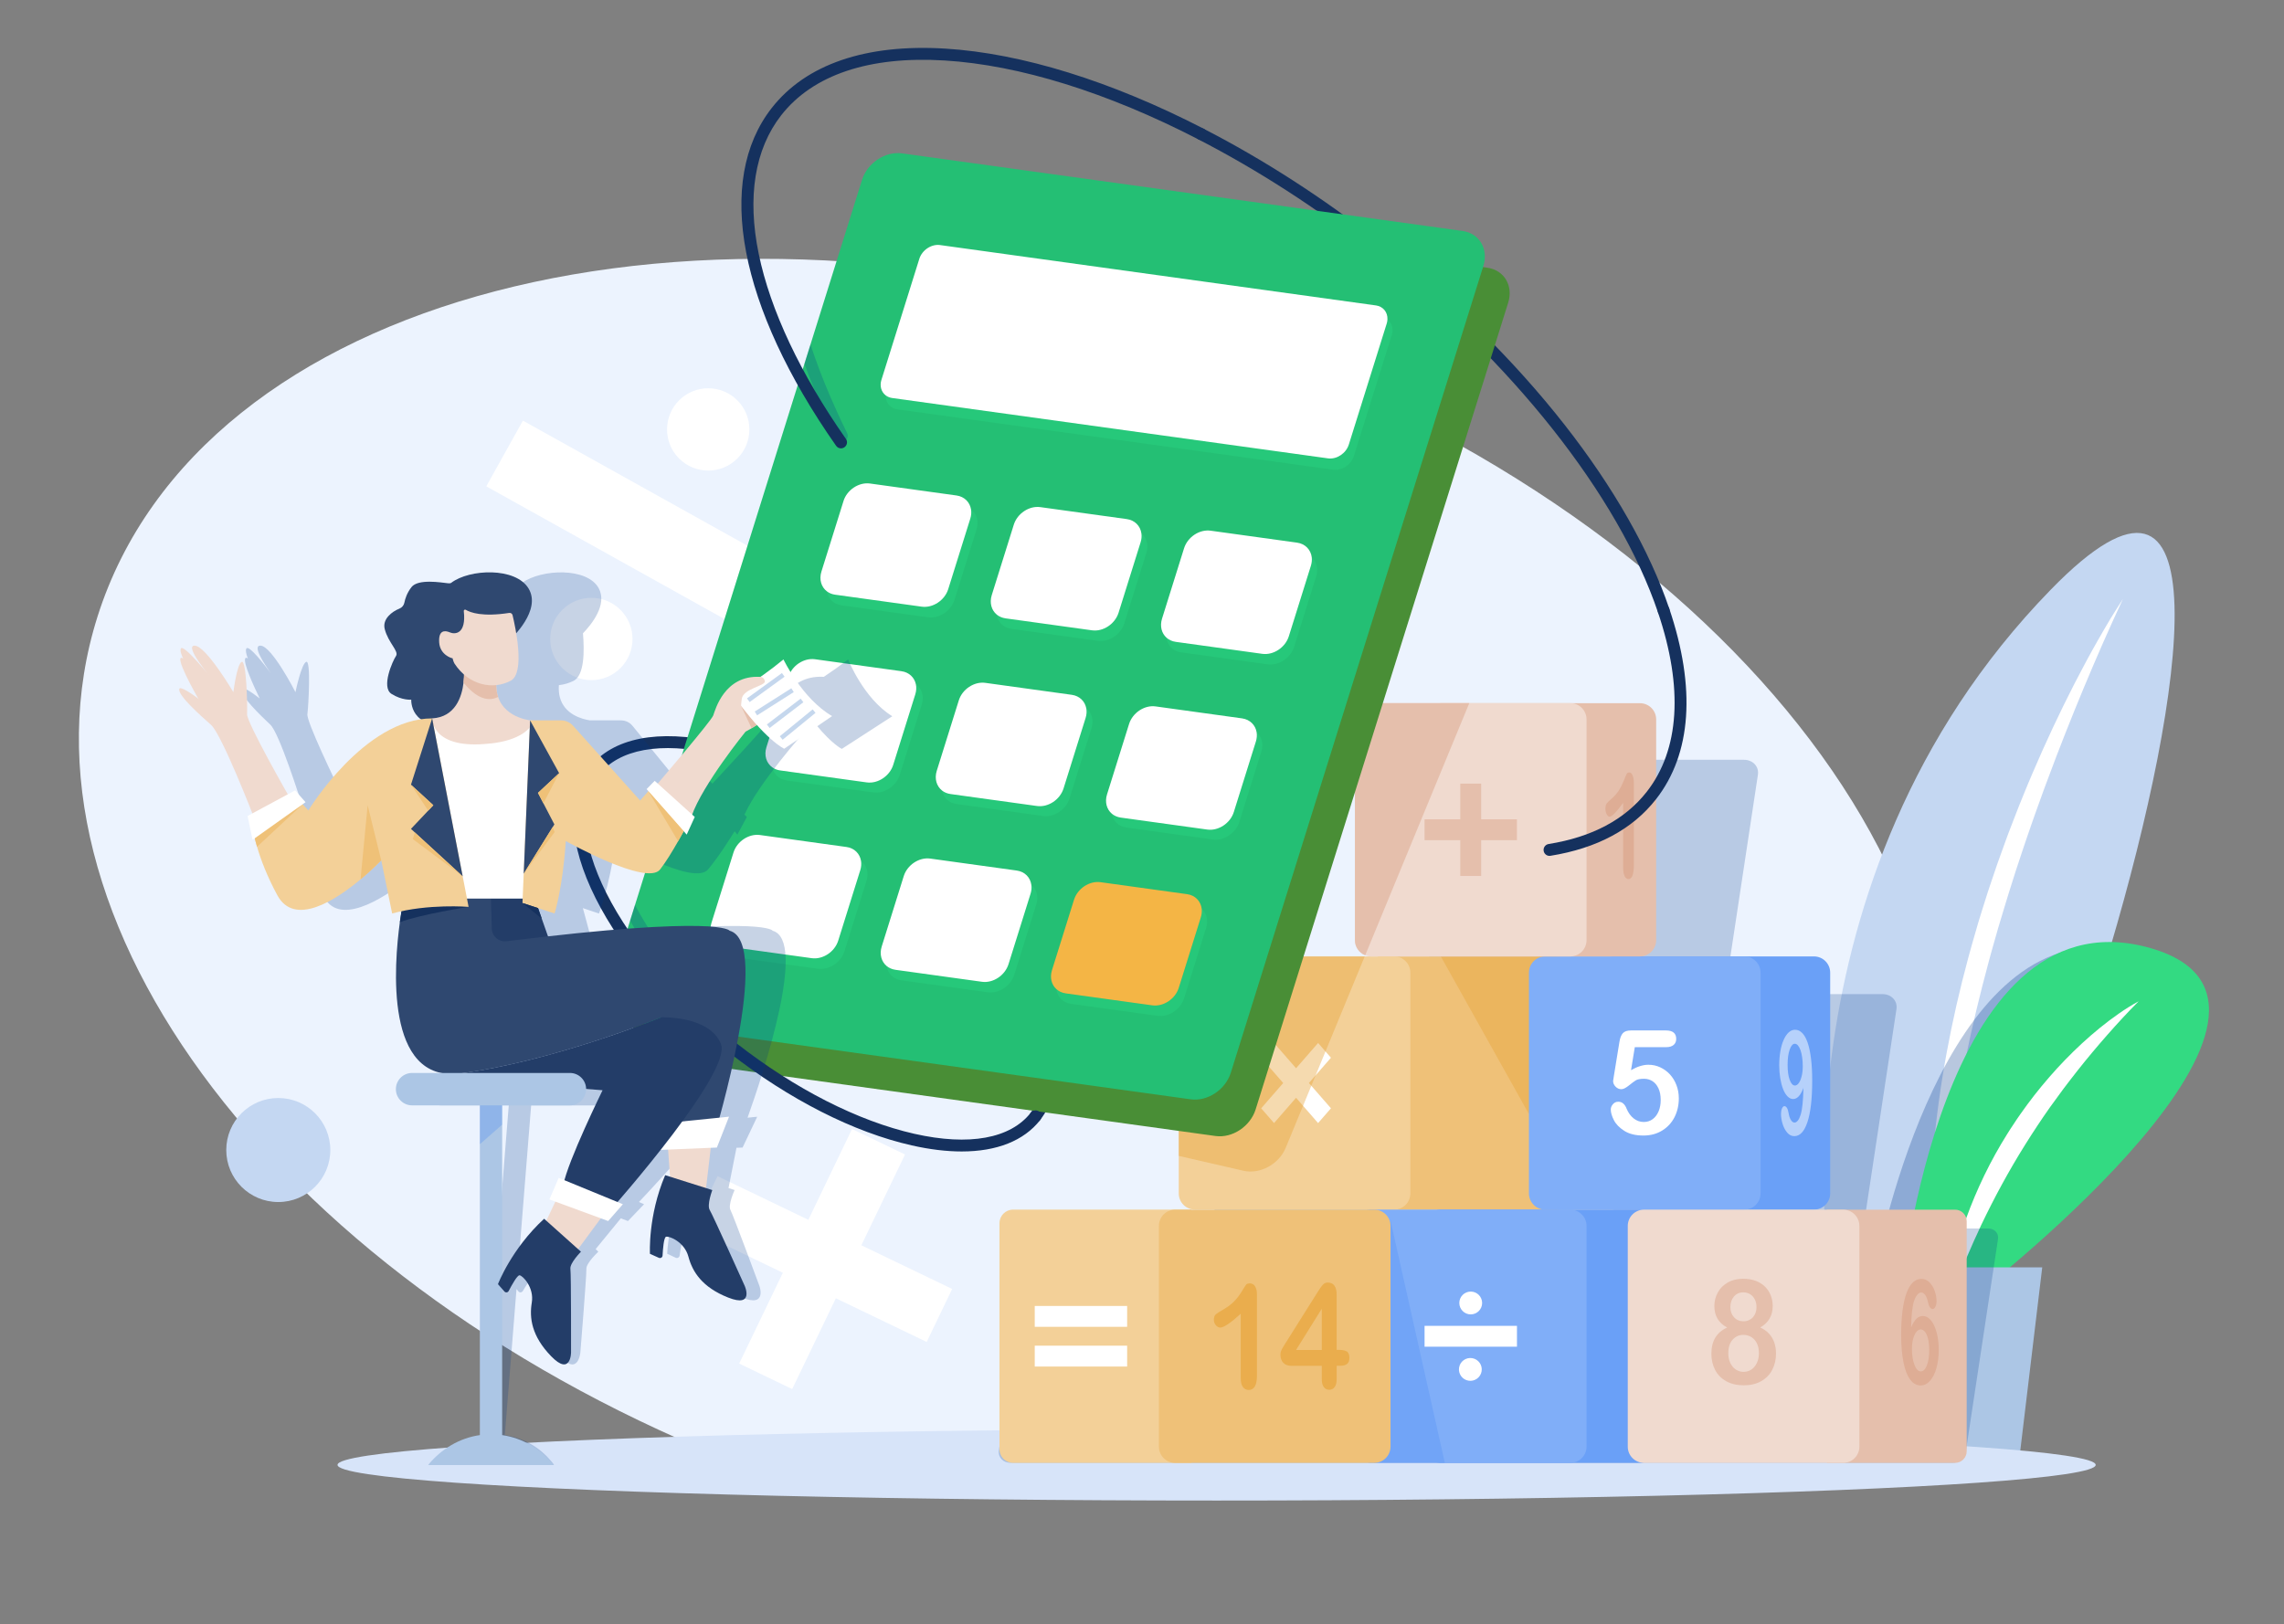 <?xml version="1.0" encoding="utf-8"?>
<!-- Generator: Adobe Illustrator 26.5.0, SVG Export Plug-In . SVG Version: 6.00 Build 0)  -->
<svg version="1.1" id="Layer_1" xmlns="http://www.w3.org/2000/svg" xmlns:xlink="http://www.w3.org/1999/xlink" x="0px" y="0px"
	 viewBox="0 0 4904 3488" style="enable-background:new 0 0 4904 3488;" xml:space="preserve">
<rect x="0" y="0" width="4904" height="3488" fill="#808080" stroke="none"/>
<style type="text/css">
	.st0{fill:#ECF3FE;}
	.st1{fill:#FFFFFF;}
	.st2{fill:#C4D7F2;}
	.st3{opacity:0.28;fill:#003889;}
	.st4{fill:#33DA82;}
	.st5{fill:#ACC6E5;}
	.st6{fill:#D7E4F9;}
	.st7{fill:#15315E;}
	.st8{opacity:0.22;fill:#003889;}
	.st9{fill:#EFC178;}
	.st10{fill:#F3D098;}
	.st11{opacity:0.4;fill:#E7A438;}
	.st12{fill:#6AA0F7;}
	.st13{fill:#80AEF8;}
	.st14{fill:#E5BFAC;}
	.st15{fill:#F0DACF;}
	.st16{opacity:0.22;fill:#3B82F4;}
	.st17{fill:#B6D1FB;}
	.st18{fill:#DEAD95;}
	.st19{opacity:0.55;}
	.st20{fill:#E59D29;}
	.st21{fill:#498E36;}
	.st22{fill:#24BF74;}
	.st23{enable-background:new    ;}
	.st24{clip-path:url(#SVGID_00000120527438248902907820000005115637703823978151_);}
	.st25{opacity:0.22;fill:#2EE88E;}
	.st26{fill:#F4B545;}
	.st27{opacity:0.25;fill:#3B82F4;}
	.st28{fill:#C5D7ED;}
	.st29{fill:#233D68;}
	.st30{fill:#2F4870;}
</style>
<path class="st0" d="M3648.1,3147.2c235.4-130.6,406.2-317.2,480.5-551.8c219.1-691-480.6-1535.8-1562.8-1887
	C1483.6,357.3,428.6,632.8,209.5,1323.8C2.7,1976.1,614.6,2765.5,1594.2,3147.2H3648.1z"/>
<polygon class="st1" points="2044.4,2768.2 1849.4,2674.4 1943.2,2479.4 1829.4,2424.7 1735.6,2619.7 1540.6,2525.9 1485.9,2639.6 
	1680.9,2733.4 1587.1,2928.4 1700.9,2983.2 1794.7,2788.2 1989.7,2882 "/>
<g>
	
		<rect x="1037.8" y="1066.5" transform="matrix(0.874 0.487 -0.487 0.874 735.086 -534.212)" class="st1" width="715.3" height="161.5"/>
	
		<ellipse transform="matrix(0.707 -0.707 0.707 0.707 -206.66 1345.52)" class="st1" cx="1520.9" cy="922.2" rx="88.4" ry="88.4"/>
	
		<ellipse transform="matrix(0.707 -0.707 0.707 0.707 -598.413 1299.96)" class="st1" cx="1270" cy="1372.3" rx="88.4" ry="88.4"/>
</g>
<g>
	<path class="st2" d="M4530.8,2035.6c-87.8,296.9-198.3,577.7-271,677.8c-11.3,15.6-21.7,26.8-31,33l-14.6-0.5l-191.5-6.8l-94.1-3.3
		c0,0-135.6-842.7,474.5-1469.3C4778.7,880.5,4693.6,1485.7,4530.8,2035.6z"/>
	<path class="st1" d="M4558.2,1286.3c-29.6,63.4-57.6,127.3-84.4,191.7c-26.8,64.4-52.4,129.1-76.6,194.3l-9.1,24.4l-8.8,24.5
		c-5.9,16.4-11.9,32.7-17.5,49.1l-8.5,24.6c-2.8,8.2-5.7,16.4-8.4,24.7l-16.4,49.4l-15.7,49.6c-2.7,8.2-5.1,16.6-7.6,24.9l-7.5,24.9
		c-2.4,8.3-5.1,16.6-7.5,24.9l-7.1,25c-4.7,16.7-9.6,33.3-13.9,50.1c-36.1,133.9-64.9,269.8-83.4,407.2l-6.5,51.6
		c-0.6,4.3-1,8.6-1.4,12.9l-1.2,12.9l-2.5,25.9c-0.8,8.6-1.8,17.3-2.5,25.9l-1.7,26l-1.8,26c-0.5,8.7-1.4,17.3-1.5,26
		c-3.5,69.5-2.9,139.1-0.6,209.1c-5.4-34.5-11.5-69.2-14.3-104.1l-2.6-26.2l-1.2-13.1l-0.7-13.1l-2.6-52.7
		c-0.2-4.4-0.4-8.8-0.4-13.2l-0.1-13.2l-0.1-26.4l-0.1-26.4c0.2-8.8,0.6-17.6,0.9-26.4l1-26.4l0.5-13.2c0.2-4.4,0.3-8.8,0.7-13.2
		l3.9-52.7c12.2-140.3,38.5-279.2,75.2-415c4.4-17,9.5-33.9,14.3-50.8l7.3-25.3c2.4-8.4,5.1-16.8,7.8-25.2l7.9-25.1
		c2.7-8.4,5.2-16.8,8.1-25.1l16.9-49.9l17.9-49.6l4.5-12.4l4.7-12.3l9.5-24.6c6.2-16.4,12.8-32.7,19.4-48.9l10-24.4l10.3-24.2
		c27.6-64.5,57.3-128.1,89.3-190.5c16.1-31.1,32.5-62.1,49.9-92.5c4.3-7.6,8.7-15.2,13.1-22.8c4.4-7.6,8.8-15.1,13.3-22.6
		C4539.5,1315.9,4548.6,1300.9,4558.2,1286.3z"/>
	<path class="st3" d="M4530.8,2035.6c-87.8,296.9-198.3,577.7-271,677.8c-18.4,13.4-34,24.4-45.6,32.5
		c-14.8,10.3-23.2,15.9-23.2,15.9l-170.2-12.7c0,0,0.6-3.5,1.9-10C4039.7,2650.2,4177.4,1997.6,4530.8,2035.6z"/>
	<path class="st4" d="M4082.6,2772.7c0,0,83.5-854.7,526.5-738.8c443,115.9-355.9,738.8-355.9,738.8H4082.6z"/>
	<path class="st1" d="M4591.9,2150.4c-23.7,23.7-46.1,48.1-67.9,72.9c-21.8,24.8-42.9,50-63.2,75.7c-5.1,6.4-10.2,12.8-15.1,19.4
		c-5,6.5-10.1,12.9-14.9,19.5c-9.8,13.1-19.4,26.3-28.9,39.6c-4.6,6.8-9.3,13.4-14,20.1c-4.6,6.7-9.1,13.6-13.6,20.3
		c-4.6,6.7-9,13.6-13.4,20.5c-4.4,6.8-8.9,13.7-13.1,20.7c-34.6,55.3-65.7,112.7-93.9,171.8l-10.2,22.3l-5.2,11.2l-4.9,11.3
		l-9.9,22.6c-3.3,7.6-6.2,15.2-9.4,22.9c-6.6,15.2-12.2,30.7-18.4,46.1c-3.2,7.7-5.9,15.5-8.9,23.3c-3,7.8-5.9,15.6-9.1,23.4
		c2.8-33.4,7.9-66.7,15.4-99.5c1.9-8.2,3.7-16.4,5.8-24.6l6.8-24.3c1.2-4.1,2.2-8.1,3.5-12.2l3.9-12c2.6-8,5.2-16.1,8-24
		c22.9-63.5,52.5-124.8,88.5-182.1c4.4-7.2,9.1-14.3,13.8-21.3c4.7-7,9.2-14.2,14.2-21c4.9-6.9,9.8-13.8,14.8-20.6
		c5.1-6.8,10.1-13.5,15.3-20.2c10.5-13.2,21.1-26.4,32.3-39.1c5.5-6.4,11.1-12.7,16.8-18.9c5.7-6.2,11.5-12.3,17.4-18.4
		c23.5-24.2,48.3-47.2,74.4-68.4c13.1-10.6,26.5-20.8,40.3-30.4C4562.9,2167.4,4577.1,2158.3,4591.9,2150.4z"/>
	<polygon class="st5" points="4334.6,3141.7 3888.1,3141.7 3837.8,2721.8 4384.9,2721.8 	"/>
</g>
<ellipse class="st6" cx="2612.2" cy="3146" rx="1887.5" ry="76.6"/>
<path class="st7" d="M2223.2,2410.2c-2.8,0-5.5-0.9-7.9-2.7c-5.6-4.4-6.6-12.4-2.2-18c43.6-55.8,37.8-145.7-16.2-253.4
	c-55.6-110.6-155.1-225.4-280.2-323.2c-125.1-97.8-260.5-166.6-381.3-193.9c-117.5-26.5-206.2-10.3-249.8,45.4
	c-4.4,5.6-12.4,6.6-18,2.2c-5.6-4.4-6.6-12.4-2.2-18c50-64,147.9-83.4,275.6-54.6c124.4,28,263.4,98.6,391.5,198.7
	c128,100.1,230.1,218,287.3,331.9c58.7,117,63.6,216.6,13.5,280.6C2230.8,2408.5,2227,2410.2,2223.2,2410.2z"/>
<path class="st7" d="M3572,1323.9c-5.3,0-10.3-3.4-12.1-8.7c-85-251.4-314.5-541.3-614-775.4c-120.3-94.1-245.8-174.9-372.8-240.4
	c-6.3-3.2-8.8-11-5.5-17.2c3.2-6.3,11-8.8,17.2-5.5c128.5,66.2,255.3,147.9,376.9,243c152.3,119.1,289.9,254.9,398,393
	c104.9,133.9,182.5,270.3,224.4,394.4c2.3,6.7-1.3,14-8,16.2C3574.7,1323.7,3573.3,1323.9,3572,1323.9z"/>
<path class="st8" d="M4268.7,2638.3h-240.4h-34.8h-27.8c19.3,0,37.1-14.5,39.8-32.3l66.4-438.7c2.7-17.9-10.8-32.3-30.1-32.3h-149.5
	h-224.1c19.3,0,37.1-14.5,39.8-32.3l66.4-438.7c2.7-17.9-10.8-32.3-30.1-32.3h-427.5c-0.1,0-0.2,0-0.3,0h-149.2
	c-19.3,0-37.2,14.5-39.9,32.3l-66.4,438.7c-2.1,13.6,5.3,25.3,17.6,30c3.7,1.5,8,2.3,12.5,2.3h-13.9h-364.4
	c-19.3,0-37.1,14.5-39.8,32.3l-55.1,364.2l-11.3,74.5c-2.7,17.9,10.8,32.3,30,32.3l-7.8,0h-34.8h-348c-16.1,0-31.1,12.1-33.3,27
	l-68,449.3c-2.3,14.9,9,27,25.1,27h348h34.8h386.1h6.6h142.9h8.6h269.3h149.5c1.5,0,3-0.1,4.4-0.3c1.4,0.2,2.9,0.3,4.4,0.3h392.7
	h34.8h240.4c13.8,0,26.5-10.3,28.4-23.1l69.2-457.2C4292,2648.6,4282.4,2638.3,4268.7,2638.3z M3596.3,2638.6
	c-1.4-0.2-2.9-0.3-4.4-0.3h8.8C3599.3,2638.3,3597.8,2638.4,3596.3,2638.6z"/>
<g>
	<path class="st9" d="M2958.5,2597.8h382.8c16.1,0,29.2-13.1,29.2-29.2v-485.4c0-16.1-13.1-29.2-29.2-29.2h-382.8V2597.8z"/>
	<path class="st10" d="M3028.2,2088.9v474c0,19.3-15.6,34.9-34.9,34.9h-427.5c-19.3,0-34.9-15.6-34.9-34.9v-474
		c0-19.3,15.7-34.9,34.9-34.9h427.5C3012.6,2054,3028.2,2069.6,3028.2,2088.9z"/>
	<polygon class="st11" points="3093.6,2054 3282.8,2392.6 3341.3,2054 	"/>
	<polygon class="st1" points="2857.7,2271.6 2830.1,2239.9 2782.8,2294.2 2735.5,2239.9 2707.9,2271.6 2755.2,2325.9 2707.9,2380.2 
		2735.5,2411.9 2782.8,2357.6 2830.1,2411.9 2857.7,2380.2 2810.4,2325.9 	"/>
	<path class="st12" d="M3521.1,3141.7h-427.5c-19.3,0-34.9-15.6-34.9-34.9v-474c0-19.3,15.6-34.9,34.9-34.9h427.5
		c19.3,0,34.9,15.6,34.9,34.9v474C3556,3126,3540.4,3141.7,3521.1,3141.7z"/>
	<path class="st13" d="M3371.6,3141.7h-427.5c-19.3,0-34.9-15.6-34.9-34.9v-474c0-19.3,15.6-34.9,34.9-34.9h427.5
		c19.3,0,34.9,15.6,34.9,34.9v474C3406.5,3126,3390.9,3141.7,3371.6,3141.7z"/>
	<path class="st12" d="M3894.7,2597.8h-427.5c-19.3,0-34.9-15.6-34.9-34.9v-474c0-19.3,15.6-34.9,34.9-34.9h427.5
		c19.3,0,34.9,15.6,34.9,34.9v474C3929.7,2582.2,3914,2597.8,3894.7,2597.8z"/>
	<path class="st13" d="M3745.2,2597.8h-427.5c-19.3,0-34.9-15.6-34.9-34.9v-474c0-19.3,15.6-34.9,34.9-34.9h427.5
		c19.3,0,34.9,15.6,34.9,34.9v474C3780.2,2582.2,3764.5,2597.8,3745.2,2597.8z"/>
	<path class="st14" d="M3521.1,2054h-427.5c-19.3,0-34.9-15.6-34.9-34.9v-474c0-19.3,15.6-34.9,34.9-34.9h427.5
		c19.3,0,34.9,15.6,34.9,34.9v474C3556,2038.3,3540.4,2054,3521.1,2054z"/>
	<path class="st15" d="M3406.5,1545.1v474c0,19.3-15.7,34.9-34.9,34.9h-427.5c-4.6,0-8.9-0.9-12.9-2.5c-13-5.1-22.1-17.7-22.1-32.5
		v-474c0-19.3,15.7-34.9,35-34.9h427.5C3390.9,1510.1,3406.5,1525.7,3406.5,1545.1z"/>
	<g>
		<rect x="3058.7" y="2847.4" class="st1" width="198.4" height="44.8"/>
		<circle class="st1" cx="3157.8" cy="2798.3" r="24.5"/>
		
			<ellipse transform="matrix(0.16 -0.987 0.987 0.16 -251.216 5587.129)" class="st1" cx="3157.8" cy="2941.2" rx="24.5" ry="24.5"/>
	</g>
	<polygon class="st16" points="2985.6,2621.5 3102.2,3141.7 2950.7,3141.7 	"/>
	<path class="st10" d="M2558,3141.7h-382.8c-16.1,0-29.2-13.1-29.2-29.2V2627c0-16.1,13.1-29.2,29.2-29.2H2558V3141.7z"/>
	<path class="st9" d="M2950.7,3141.7h-427.5c-19.3,0-34.9-15.6-34.9-34.9v-474c0-19.3,15.6-34.9,34.9-34.9h427.5
		c19.3,0,34.9,15.6,34.9,34.9v474C2985.6,3126,2970,3141.7,2950.7,3141.7z"/>
	<path class="st14" d="M3922.6,3141.7h275.2c13.8,0,24.9-11.2,24.9-24.9v-494c0-13.8-11.2-24.9-24.9-24.9h-275.2V3141.7z"/>
	<path class="st15" d="M3529.9,3141.7h427.5c19.3,0,34.9-15.6,34.9-34.9v-474c0-19.3-15.6-34.9-34.9-34.9h-427.5
		c-19.3,0-34.9,15.6-34.9,34.9v474C3494.9,3126,3510.6,3141.7,3529.9,3141.7z"/>
	<g>
		<path class="st1" d="M3577.5,2248.9h-67.4l-8.1,49.4c13.4-7.7,25.8-11.6,37.2-11.6c9.1,0,17.6,1.8,25.5,5.5
			c7.9,3.7,14.8,8.7,20.8,15.2c6,6.5,10.6,14.1,14,23c3.4,8.8,5.1,18.4,5.1,28.5c0,14.7-3.1,28.2-9.2,40.3
			c-6.2,12.1-15,21.7-26.6,28.8c-11.6,7.1-25,10.7-40.1,10.7c-16.9,0-30.7-3.4-41.2-10.1c-10.5-6.7-18-14.4-22.4-23.1
			c-4.4-8.7-6.6-16.3-6.6-22.8c0-4,1.5-7.7,4.6-11.3c3.1-3.6,6.9-5.3,11.6-5.3c7.9,0,13.9,4.9,17.7,14.8c3.8,9.1,8.9,16.1,15.3,21.1
			c6.4,5,13.6,7.6,21.6,7.6c7.3,0,13.7-2,19.2-6.1c5.5-4.1,9.7-9.7,12.7-16.8c3-7.1,4.5-15.2,4.5-24.3c0-9.8-1.6-18.1-4.8-25
			c-3.2-6.9-7.5-12.1-12.9-15.5c-5.4-3.4-11.4-5.1-18-5.1c-8.1,0-14,1.1-17.5,3.2c-3.5,2.1-8.5,5.9-15.1,11.2c-6.6,5.3-12,8-16.2,8
			c-4.6,0-8.8-1.8-12.3-5.4c-3.6-3.6-5.4-7.7-5.4-12.3c0-0.5,0.5-4,1.6-10.4l11.9-73.1c1.3-8.7,3.8-15.1,7.4-19.1
			c3.6-4,9.5-5.9,17.6-5.9h74.9c14.8,0,22.1,6.1,22.1,18.2c0,5.3-1.8,9.6-5.4,12.8C3589.7,2247.3,3584.5,2248.9,3577.5,2248.9z"/>
	</g>
	<g>
		<path class="st17" d="M3872.2,2336.4c-3,7.9-6.3,13.9-10,17.9c-3.7,4-7.7,6-12.2,6c-4.2,0-8.2-1.9-11.9-5.6
			c-3.7-3.7-6.9-8.9-9.5-15.6c-2.7-6.7-4.7-14.4-6.2-23.3c-1.4-8.9-2.2-18.2-2.2-28c0-10.5,0.8-20.4,2.4-29.8
			c1.6-9.4,3.9-17.6,7-24.5c3-6.9,6.6-12.3,10.8-16.2c4.2-3.9,8.8-5.8,13.8-5.8c5.8,0,11,2.4,15.6,7.2c4.6,4.8,8.4,11.7,11.5,20.8
			c3.1,9.1,5.5,20.6,7.2,34.4c1.7,13.8,2.5,29.5,2.5,47c0,19.5-0.9,36.7-2.6,51.6c-1.8,14.9-4.3,27.4-7.7,37.5
			c-3.4,10.1-7.4,17.6-12.1,22.6c-4.7,4.9-10,7.4-16,7.4c-5.9,0-11-2.5-15.3-7.6c-4.3-5-7.6-11.3-9.9-18.8
			c-2.3-7.5-3.4-14.7-3.4-21.6c0-4.3,0.7-8.1,2.1-11.4c1.4-3.4,3.2-5,5.3-5c2,0,3.8,1.2,5.3,3.7c1.6,2.5,2.8,6.2,3.6,11.2
			c1,6.1,2.6,11,4.9,14.7c2.3,3.7,4.9,5.6,7.8,5.6c2.6,0,5-1.5,7.3-4.4c2.3-2.9,4.3-7.1,5.9-12.5
			C3869.6,2383.2,3871.6,2364,3872.2,2336.4z M3870.7,2289.7c0-6.9-0.4-13.3-1.3-19.1c-0.8-5.8-2-10.9-3.5-15.2
			c-1.5-4.3-3.3-7.6-5.4-10.1c-2.1-2.4-4.4-3.7-6.9-3.7c-4.3,0-7.9,4.1-10.9,12.4c-3,8.3-4.5,19.2-4.5,32.9
			c0,13.5,1.5,24.3,4.5,32.3c3,8,6.7,12.1,11.3,12.1c2.8,0,5.5-1.7,8-5c2.5-3.3,4.6-8.1,6.2-14.4
			C3869.9,2305.7,3870.7,2298.3,3870.7,2289.7z"/>
	</g>
	<g>
		<path class="st18" d="M4103.4,2850.5c3.5-8.2,7.3-14.3,11.4-18.3c4.1-4,8.7-5.9,13.8-5.9c4.9,0,9.4,1.8,13.5,5.4
			c4.1,3.6,7.8,8.7,10.9,15.4c3.1,6.7,5.5,14.5,7.2,23.6c1.7,9.1,2.5,18.5,2.5,28.4c0,14.3-1.7,27.4-5,39.1
			c-3.3,11.7-7.9,20.8-13.9,27.4c-5.9,6.6-12.7,9.8-20.1,9.8c-8.6,0-16.1-4.2-22.3-12.5c-6.3-8.3-11.1-20.7-14.4-37
			c-3.3-16.3-5-36.3-5-59.9c0-19.2,1-36.4,3-51.6c2-15.2,4.9-27.7,8.6-37.7c3.7-10,8.3-17.5,13.6-22.6c5.3-5.1,11.4-7.6,18.3-7.6
			c6.6,0,12.4,2.5,17.4,7.6c5,5.1,8.8,11.4,11.3,18.9c2.5,7.5,3.8,14.7,3.8,21.7c0,4.2-0.8,8-2.4,11.4c-1.6,3.4-3.6,5.1-6.1,5.1
			c-2.2,0-4.2-1.3-6-4c-1.8-2.7-3.2-6.4-4.1-11.2c-1.2-6.1-3.1-11-5.6-14.7c-2.6-3.7-5.5-5.6-8.9-5.6c-2.7,0-5.4,1.6-8.1,4.7
			c-2.7,3.1-5,7.3-6.8,12.6C4106.2,2803.6,4104,2822.8,4103.4,2850.5z M4124.2,2945.2c5.2,0,9.5-4.2,12.9-12.6
			c3.4-8.4,5.1-19.4,5.1-33c0-9.3-0.8-17.2-2.4-23.9c-1.6-6.7-3.8-11.7-6.6-15.3c-2.8-3.5-5.8-5.3-9.2-5.3c-3.2,0-6.2,1.7-9.1,5
			c-2.9,3.4-5.2,8.2-7,14.6c-1.8,6.4-2.7,13.8-2.7,22.3c0,13.7,1.8,25.2,5.4,34.3C4114.2,2940.6,4118.7,2945.2,4124.2,2945.2z"/>
	</g>
	<g>
		<path class="st18" d="M3485.1,1863v-138.8c-14.4,19.8-24.1,29.7-29,29.7c-2.4,0-4.5-1.7-6.3-5.1c-1.8-3.4-2.8-7.3-2.8-11.8
			c0-5.2,0.9-9,2.7-11.4c1.8-2.4,5-5.6,9.6-9.5c6.8-5.8,12.3-11.9,16.4-18.3c4.1-6.4,7.7-13.6,10.9-21.5c3.2-7.9,5.2-12.8,6.2-14.6
			c1-1.8,2.8-2.7,5.4-2.7c3,0,5.4,2.1,7.2,6.3c1.8,4.2,2.7,9.9,2.7,17.2v174.7c0,20.4-3.9,30.7-11.6,30.7c-3.5,0-6.2-2.1-8.3-6.3
			C3486.1,1877.3,3485.1,1871.1,3485.1,1863z"/>
	</g>
	<g>
		<path class="st14" d="M3680.9,2804.8c0-10.2,2.4-19.8,7.3-28.8c4.8-9,12-16.2,21.4-21.6c9.4-5.4,20.4-8.1,32.9-8.1
			c10.6,0,19.9,1.6,27.9,4.7c8,3.2,14.7,7.5,20,13c5.3,5.5,9.3,11.8,11.9,18.8c2.6,7,3.9,14.4,3.9,22.2c0,10-2.2,18.9-6.7,26.7
			c-4.5,7.8-11.2,14.2-20.1,19.2c7.6,3.4,13.8,7.8,18.8,13.2c5,5.4,8.7,11.7,11.3,18.9c2.5,7.2,3.8,15.1,3.8,23.9
			c0,12.8-2.7,24.4-8.1,34.9c-5.4,10.4-13.4,18.6-23.9,24.5c-10.5,5.9-22.9,8.8-37.1,8.8c-14.8,0-27.4-3-37.9-8.8
			c-10.5-5.9-18.4-14-23.8-24.3c-5.3-10.3-8-21.9-8-34.7c0-27.4,11.3-46.1,33.9-56.3C3690,2841.3,3680.9,2825.9,3680.9,2804.8z
			 M3776.6,2905.8c0-7.9-1.4-14.8-4.3-20.7c-2.9-5.9-6.9-10.4-12-13.6c-5.2-3.2-10.9-4.7-17.4-4.7c-9.1,0-16.7,3.5-22.8,10.4
			c-6.1,6.9-9.2,16.6-9.2,29c0,7.9,1.4,14.9,4.3,21c2.9,6.1,6.8,10.7,11.8,14c5,3.3,10.5,5,16.7,5c6.2,0,11.8-1.7,16.8-5
			c5-3.4,8.9-8.1,11.7-14.2C3775.2,2920.8,3776.6,2913.8,3776.6,2905.8z M3743.2,2775.5c-8.4,0-15.1,3-20.2,8.9
			c-5.1,5.9-7.7,13.6-7.7,23c0,8.6,2.6,15.8,7.9,21.6c5.2,5.7,12,8.6,20.3,8.6c4.2,0,8-0.8,11.4-2.3c3.4-1.5,6.4-3.6,8.8-6.3
			c2.4-2.7,4.3-5.9,5.7-9.6c1.3-3.7,2-7.8,2-12.3c0-6-1.2-11.4-3.5-16.2c-2.4-4.8-5.7-8.5-9.9-11.3
			C3753.6,2776.9,3748.8,2775.5,3743.2,2775.5z"/>
	</g>
	<g class="st19">
		<path class="st20" d="M2664,2960.2v-138.8c-21.7,19.8-36.4,29.7-43.9,29.7c-3.6,0-6.8-1.7-9.6-5.1c-2.8-3.4-4.2-7.3-4.2-11.8
			c0-5.2,1.4-9,4.1-11.4c2.7-2.4,7.6-5.6,14.5-9.5c10.3-5.8,18.6-11.9,24.8-18.3s11.7-13.6,16.5-21.5c4.8-7.9,7.9-12.8,9.4-14.6
			c1.5-1.8,4.2-2.7,8.2-2.7c4.5,0,8.2,2.1,10.9,6.3c2.7,4.2,4.1,9.9,4.1,17.2v174.7c0,20.4-5.9,30.7-17.6,30.7
			c-5.2,0-9.4-2.1-12.6-6.3C2665.6,2974.5,2664,2968.3,2664,2960.2z"/>
		<path class="st20" d="M2838,2961.7v-28.4h-64.4c-8.1,0-14.2-2.2-18.3-6.6c-4.1-4.4-6.1-10.3-6.1-17.8c0-1.9,0.3-3.9,0.9-5.9
			c0.6-2,1.5-4.1,2.7-6.3c1.2-2.2,2.4-4.3,3.7-6.3c1.3-2,2.9-4.5,4.7-7.5l68-108.2c4.4-7.1,8.1-12.3,11-15.5
			c2.9-3.2,6.3-4.8,10.3-4.8c13,0,19.5,8.8,19.5,26.5v118.1h5.5c6.6,0,11.9,1.1,15.8,3.2c4,2.1,6,6.8,6,14c0,5.9-1.6,10.2-4.9,12.9
			c-3.3,2.7-8.1,4-14.6,4h-7.8v28.4c0,7.8-1.5,13.7-4.4,17.5c-2.9,3.8-6.8,5.7-11.7,5.7c-4.8,0-8.7-2-11.6-5.9
			C2839.4,2975.1,2838,2969.4,2838,2961.7z M2782.8,2899.2h55.2v-88.6L2782.8,2899.2z"/>
	</g>
	<g>
		<rect x="2221.7" y="2804.7" class="st1" width="198.4" height="44.8"/>
		<rect x="2221.7" y="2890" class="st1" width="198.4" height="44.8"/>
	</g>
	<polygon class="st14" points="3257,1759.6 3180.2,1759.6 3180.2,1682.9 3135.4,1682.9 3135.4,1759.6 3058.7,1759.6 3058.7,1804.4 
		3135.4,1804.4 3135.4,1881.2 3180.2,1881.2 3180.2,1804.4 3257,1804.4 	"/>
	<path class="st11" d="M2565.8,2054h364.4l-169.6,411c-14.6,35.4-55.3,57.5-90.9,49.3l-138.8-31.9v-393.5
		C2530.8,2069.6,2546.5,2054,2565.8,2054z"/>
	<path class="st14" d="M3154.7,1510.1l-223.4,541.4c-13-5.1-22.1-17.7-22.1-32.5v-474c0-19.3,15.7-34.9,35-34.9H3154.7z"/>
</g>
<g>
	<path class="st21" d="M3193.5,575L1990.3,408.2c-36.2-5-74.7,20.6-86.2,57.1l-542.2,1732.4c-11.4,36.6,8.6,70.3,44.7,75.3
		l1203.2,166.7c36.2,5,74.7-20.6,86.2-57.1l542.2-1732.4C3249.7,613.7,3229.6,580,3193.5,575L3193.5,575z"/>
	<path class="st22" d="M3184.9,571.3l-542.2,1732.4c-11.4,36.6-50,62.2-86.2,57.2l-970.8-134.5l-42.9-6l-189.5-26.2
		c-36.1-5-56.1-38.7-44.7-75.3l44.3-141.7l10.5-33.5l487.4-1557.2c11.4-36.6,50-62.1,86.2-57.1L3140.2,496
		C3176.3,501,3196.4,534.7,3184.9,571.3z"/>
	<g>
		<g class="st23">
			<defs>
				<polygon id="SVGID_1_" class="st23" points="1507.5,2046.1 1984.6,521.6 3005.9,663.1 2528.7,2187.6 				"/>
			</defs>
			<clipPath id="SVGID_00000166646056922902321910000006840760501386417548_">
				<use xlink:href="#SVGID_1_"  style="overflow:visible;"/>
			</clipPath>
			<g style="clip-path:url(#SVGID_00000166646056922902321910000006840760501386417548_);">
				<path class="st25" d="M2979.1,685.9c-0.1,3-0.7,6-1.6,9.1l-81.3,259.7c-5.9,19-26,32.3-44.8,29.7l-935.6-129.6
					c-5.5-0.8-10.2-2.8-14-5.7c-0.7,15.2,9.2,27.8,24.9,30l935.6,129.6c18.8,2.6,38.9-10.7,44.8-29.7l81.3-259.7
					C2992.5,705.8,2988.5,693.1,2979.1,685.9"/>
				<path class="st1" d="M2954.2,655.9l-935.6-129.6c-18.8-2.6-38.8,10.7-44.8,29.7l-81.3,259.7c-4.2,13.5-0.2,26.2,9.2,33.4
					c3.8,2.9,8.6,5,14,5.7l935.6,129.6c18.8,2.6,38.9-10.7,44.8-29.7l81.3-259.7c1-3.1,1.5-6.2,1.6-9.1
					C2979.7,670.7,2969.9,658.1,2954.2,655.9"/>
				<path class="st25" d="M2084.9,1094c1,6.2,0.5,13-1.6,19.9l-47.3,151.2c-7.6,24.2-33.1,41.1-57,37.8l-185.7-25.7
					c-6.8-0.9-12.8-3.5-17.7-7.1c2.5,15.5,14.1,27.6,31.2,29.9l185.7,25.7c23.9,3.3,49.5-13.6,57-37.8l47.3-151.2
					C2102.3,1119.5,2097.1,1103.1,2084.9,1094"/>
				<path class="st25" d="M2450.7,1145.5c0.8,6,0.3,12.5-1.7,19.1l-47.3,151.2c-7.6,24.2-33.1,41.1-57,37.8l-185.7-25.7
					c-7.4-1-13.8-3.9-18.9-8.1c2.2,15.9,14,28.3,31.3,30.7l185.7,25.7c23.9,3.3,49.5-13.6,57-37.8l47.3-151.2
					C2466.7,1170.5,2462,1154.7,2450.7,1145.5"/>
				<path class="st25" d="M2816.5,1197c0.7,5.7,0.1,11.9-1.9,18.2l-47.3,151.2c-7.6,24.2-33.1,41.1-57,37.8l-185.7-25.7
					c-8-1.1-14.8-4.4-20.1-9.1c1.9,16.3,13.8,29.2,31.5,31.6l185.7,25.7c23.9,3.3,49.5-13.6,57-37.8l47.3-151.2
					C2831,1221.7,2826.9,1206.4,2816.5,1197"/>
				<path class="st25" d="M1966.5,1469.6c1.4,6.7,1.1,14.1-1.3,21.7l-47.3,151.2c-7.6,24.2-33.1,41.1-57,37.8l-185.7-25.7
					c-6.5-0.9-12.2-3.2-16.9-6.6c3.1,14.6,14.5,25.8,30.9,28.1l185.7,25.7c23.9,3.3,49.5-13.6,57-37.8l47.3-151.2
					C1984.7,1495.2,1979.1,1478.6,1966.5,1469.6"/>
				<path class="st25" d="M2332.3,1521c1.2,6.5,0.9,13.6-1.4,21l-47.3,151.2c-7.6,24.2-33.1,41.1-57,37.8l-185.7-25.7
					c-7.1-1-13.2-3.6-18.2-7.5c2.8,15,14.3,26.6,31,28.9l185.7,25.7c23.9,3.3,49.5-13.6,57-37.8l47.3-151.2
					C2349.1,1546.3,2344.1,1530.2,2332.3,1521"/>
				<path class="st25" d="M2698.1,1572.6c1,6.3,0.6,13.1-1.6,20.1l-47.3,151.2c-7.6,24.2-33.1,41.1-57,37.8l-185.7-25.7
					c-7.7-1.1-14.3-4.1-19.4-8.5c2.6,15.4,14.2,27.4,31.2,29.7l185.7,25.7c23.9,3.3,49.5-13.6,57-37.8l47.3-151.2
					C2713.4,1597.4,2709,1581.9,2698.1,1572.6"/>
				<path class="st25" d="M1848.7,1848.9c1,6.2,0.5,13-1.6,19.9l-47.3,151.2c-7.6,24.2-33.1,41.1-57,37.8L1557,2032
					c-6.8-0.9-12.8-3.5-17.7-7.1c2.5,15.5,14.1,27.6,31.2,29.9l185.7,25.7c23.9,3.3,49.5-13.6,57-37.8l47.3-151.2
					C1866,1874.3,1860.8,1858,1848.7,1848.9"/>
				<path class="st25" d="M2214.4,1900.3c0.8,6,0.3,12.5-1.7,19.1l-47.3,151.2c-7.6,24.2-33.1,41.1-57,37.8l-185.7-25.7
					c-7.4-1-13.8-3.9-18.9-8.1c2.2,15.9,14,28.3,31.3,30.7l185.7,25.7c23.9,3.3,49.5-13.6,57-37.8l47.3-151.2
					C2230.4,1925.4,2225.7,1909.6,2214.4,1900.3"/>
				<path class="st25" d="M2580.2,1951.9c0.7,5.7,0.1,11.9-1.9,18.2l-47.3,151.2c-7.6,24.2-33.1,41.1-57,37.8l-185.7-25.7
					c-8-1.1-14.8-4.4-20.1-9.1c1.9,16.3,13.8,29.2,31.5,31.6l185.7,25.7c23.9,3.3,49.5-13.6,57-37.8l47.3-151.2
					C2594.8,1976.5,2590.6,1961.2,2580.2,1951.9"/>
				<path class="st1" d="M2053.7,1064.1l-185.7-25.7c-23.9-3.3-49.5,13.6-57,37.8l-47.3,151.2c-5.4,17.3-0.2,33.6,11.9,42.7
					c4.9,3.7,10.8,6.2,17.7,7.1l185.7,25.7c23.9,3.3,49.5-13.6,57-37.8l47.3-151.2c2.2-6.9,2.6-13.7,1.6-19.9
					C2082.4,1078.5,2070.8,1066.5,2053.7,1064.1"/>
				<path class="st1" d="M2419.4,1114.8l-185.7-25.7c-23.9-3.3-49.5,13.6-57,37.8l-47.3,151.2c-5.2,16.7-0.5,32.5,10.7,41.8
					c5.1,4.2,11.5,7,18.9,8.1l185.7,25.7c23.9,3.3,49.4-13.6,57-37.8l47.3-151.2c2.1-6.6,2.6-13.1,1.7-19.1
					C2448.5,1129.6,2436.7,1117.2,2419.4,1114.8"/>
				<path class="st1" d="M2785,1165.4l-185.7-25.7c-23.9-3.3-49.4,13.6-57,37.8l-47.3,151.2c-5,16.1-0.9,31.3,9.5,40.7
					c5.2,4.7,12,8,20.1,9.1l185.7,25.7c23.9,3.3,49.5-13.6,57-37.8l47.3-151.2c2-6.3,2.5-12.5,1.9-18.2
					C2814.5,1180.7,2802.7,1167.9,2785,1165.4"/>
				<path class="st1" d="M1935.6,1441.5l-185.7-25.7c-23.9-3.3-49.5,13.6-57,37.8l-47.3,151.2c-5.5,17.6,0,34.2,12.7,43.2
					c4.7,3.4,10.4,5.7,16.9,6.6l185.7,25.7c23.9,3.3,49.5-13.6,57-37.8l47.3-151.2c2.4-7.6,2.7-15,1.3-21.7
					C1963.4,1455,1952,1443.8,1935.6,1441.5"/>
				<path class="st1" d="M2301.3,1492.2l-185.7-25.7c-23.9-3.3-49.5,13.6-57,37.8l-47.3,151.2c-5.3,17-0.3,33.1,11.4,42.3
					c4.9,3.9,11.1,6.5,18.2,7.5l185.7,25.7c23.9,3.3,49.4-13.6,57-37.8l47.3-151.2c2.3-7.3,2.7-14.5,1.4-21
					C2329.4,1506,2317.9,1494.5,2301.3,1492.2"/>
				<path class="st1" d="M1817.5,1819l-185.7-25.7c-23.9-3.3-49.5,13.6-57,37.8l-47.3,151.2c-5.4,17.3-0.2,33.6,11.9,42.7
					c4.9,3.7,10.8,6.2,17.7,7.1l185.7,25.7c23.9,3.3,49.5-13.6,57-37.8l47.3-151.2c2.2-6.9,2.6-13.7,1.6-19.9
					C1846.2,1833.4,1834.5,1821.3,1817.5,1819"/>
				<path class="st1" d="M2183.1,1869.6l-185.7-25.7c-23.9-3.3-49.5,13.6-57,37.8l-47.3,151.2c-5.2,16.7-0.5,32.5,10.7,41.8
					c5.1,4.2,11.5,7,18.9,8.1l185.7,25.7c23.9,3.3,49.4-13.6,57-37.8l47.3-151.2c2.1-6.6,2.6-13.1,1.7-19.1
					C2212.2,1884.4,2200.5,1872,2183.1,1869.6"/>
				<path class="st1" d="M2666.9,1542.8l-185.7-25.7c-23.9-3.3-49.4,13.6-57,37.8l-47.3,151.2c-5.1,16.4-0.7,32,10.2,41.3
					c5.1,4.4,11.7,7.4,19.4,8.5l185.7,25.7c23.9,3.3,49.5-13.6,57-37.8l47.3-151.2c2.2-7,2.6-13.8,1.6-20.1
					C2695.5,1557.2,2683.9,1545.2,2666.9,1542.8"/>
				<path class="st26" d="M2548.7,1920.3l-185.7-25.7c-23.9-3.3-49.4,13.6-57,37.8l-47.3,151.2c-5,16.1-0.9,31.3,9.5,40.7
					c5.2,4.7,12,8,20.1,9.1l185.7,25.7c23.9,3.3,49.5-13.6,57-37.8l47.3-151.2c2-6.3,2.5-12.5,1.9-18.2
					C2578.3,1935.6,2566.4,1922.7,2548.7,1920.3"/>
			</g>
		</g>
	</g>
</g>
<path class="st7" d="M3327,1838.1c-6.2,0-11.6-4.5-12.6-10.8c-1.1-7,3.6-13.5,10.6-14.7c93.3-14.9,164.1-52.6,210.7-112.1
	c70.5-90.2,78.9-223.5,24.2-385.3c-2.3-6.7,1.3-14,8-16.2c6.7-2.3,14,1.3,16.2,8c57.6,170.4,47.8,311.9-28.3,409.2
	c-50.6,64.8-126.9,105.7-226.8,121.7C3328.3,1838,3327.6,1838.1,3327,1838.1z"/>
<path class="st8" d="M1740.2,739.7c12,36.8,26.3,74.4,42.8,112.7c11,25.6,22.9,51.6,35.9,77.7c3.2,6.3,0.6,14-5.8,17.1
	c-2.4,1.2-5.1,1.5-7.6,1.2c-4-0.6-7.6-3.1-9.6-7c-8.6-17.4-16.8-34.8-24.6-51.9c-16.7-36.9-31.4-73.1-44.1-108.4L1740.2,739.7z"/>
<path class="st7" d="M1805.7,962.9c-4,0-8-1.9-10.5-5.5c-208.7-298-260.4-569.2-138.2-725.5c73.4-93.9,202.3-138,372.8-127.5
	c164,10.1,355.9,69.7,555,172.2c6.3,3.2,8.8,11,5.5,17.2c-3.2,6.3-11,8.8-17.2,5.5c-196-101-384.4-159.6-544.8-169.4
	c-161.7-10-283,30.7-351,117.7c-56.7,72.6-73.4,175.5-48.2,297.8c24.8,120.5,89.6,257.9,187.2,397.2c4.1,5.8,2.6,13.8-3.1,17.8
	C1810.8,962.2,1808.2,962.9,1805.7,962.9z"/>
<path class="st7" d="M2064.8,2472.9c-32.6,0-68.5-4.3-107-13c-124.4-28-263.4-98.6-391.5-198.7s-230.1-218-287.3-331.9
	c-58.7-117-63.6-216.6-13.5-280.6c4.4-5.6,12.4-6.6,18-2.2c5.6,4.4,6.6,12.4,2.2,18c-43.6,55.8-37.8,145.7,16.2,253.4
	c55.6,110.6,155.1,225.4,280.2,323.2c125.1,97.8,260.5,166.6,381.3,193.9c117.5,26.5,206.2,10.3,249.8-45.4c4.4-5.6,12.4-6.6,18-2.2
	c5.6,4.4,6.6,12.4,2.2,18C2198.4,2450,2140.2,2472.9,2064.8,2472.9z"/>
<path class="st8" d="M1585.6,2226.4l-42.9-6c-4.2-4.1-8.3-8.2-12.4-12.5c-71.7-73.3-132.1-152.2-177.5-230.7l10.5-33.5
	c45.3,83.4,108.7,168.1,185.3,246.4C1560.8,2202.5,1573.1,2214.6,1585.6,2226.4z"/>
<path class="st8" d="M1821,1416.2c-18.7,14.4-36.4,26.9-52.2,37.4c-1-0.1-1.7-0.1-1.7-0.1c-75.5-3.6-101.1,70.5-106.5,82.9
	c-4.9,11.3-110.9,125-130.9,146.4l-6.1-5.9l-18.8,17.8l3.6,4.4l-19.3,20.1l-131.2-160.6c-6-7.3-14.9-11.5-24.8-11.5h-66.5l0,0
	c-16.6-2.6-55.1-12.6-64.7-50.3c-1.9-7.3-2.6-15.8-1.9-25.4c10.9-1.1,21.7-4.3,31.7-9.3c23-11.7,23.3-63.3,20-102
	c18.7-19.4,52.5-61.4,34.1-96.3c-24.3-45.9-123-42-164.9-12.1c-2.1,1.5-4.8,1.2-7.2,1c-14.2-1.5-63.2-10.1-78.9,8.3
	c-10.7,12.5-15.6,24.9-17.8,33.1c-1.6,6-6.1,10.9-11.9,13.1c-16.1,6.2-38.8,22.2-35,44c5.3,29.8,27.4,47.5,19.5,57.8
	c-7.9,10.3-37.8,66.9-16.1,81.3c21.7,14.4,41.4,12.3,41.4,12.3s-3.6,26,17.3,42.1c-136.5,19.8-257.4,195.9-257.4,195.9l-11-13.4
	l6.6-4.4l-20.3-25.4l-16.5,8.5c-14.5-29.8-75.7-156.3-73.6-172.1c2.3-17.8,8-117.3-2.6-112.4c-10.6,4.9-23,65.1-23,65.1
	s-50.5-99-75-99.9c-18.5-0.7,8.3,39.8,22.3,59.5c-15.1-20.2-47.6-61.8-52.7-53.3c-2.2,3.6-0.5,11.7,3.3,21.7
	c-2.5-2.2-4.4-2.7-5.6-0.7c-5.3,9.1,18.7,61,30.9,86.2c-20.1-15.7-37.5-26.4-39.1-20.4c-3.8,14,40.3,56.2,62.1,76.9
	c18.9,18,62.4,154.3,73.7,190.3l-10.7,5.5l6.6,51.2l4.9-3.3c0.9,5.7,2.1,11.8,3.4,18.3c5.9,27.8,16.5,63.3,35.2,104
	c31.4,68.3,124,11,181.4-33.9c0,0,0,0,0,0l0,0c3.1-2.5,6.2-4.9,9.1-7.3c0.1-0.1,0.2-0.1,0.3-0.2c0.1-0.1,0.3-0.2,0.4-0.3
	c12.7-10.3,23-19.4,29.7-25.5c4.3-3.9,7-6.5,7.9-7.4l0.3-0.3l0,0l0,0l14.3,114.2c6.8-1.8,13.6-3.4,20.5-4.9
	c-1.3,5.4-3.3,13.5-5.5,23.6c-17.9,82.2-53.6,300.1,63.4,323.8h-63c-19.2,0-36,15.6-37.6,34.8s12.8,34.8,32,34.8h145.5l-6.7,83.4
	L1036,3082c-44.5,6.3-85.3,29.8-115.9,64h269.5c-25.2-34.2-62.2-57.6-105.7-64l25.1-313.7l4.3,5.3c2.4,3,7.2,2.4,9.3-1.1
	c7.1-12,21.2-34.3,26.1-33.7c6.7,0.7,29.6,26,21.6,58.7c-8,32.7-6.4,71.7,32.5,115.3c38.8,43.6,43.3-8.3,43.3-8.3
	s13.6-166.9,12.9-179.4c-0.7-12.5,25.7-36.9,25.7-36.9l-5.8-5.6l54.1-66.1l15.3,5.8l34.6-36.1l-11.1-4.7
	c20.5-21.7,59.9-64,101.5-112l16.1-0.7l-0.5,58.2l-10.2-3.3c-44.5,87.9-46.1,168.9-46.1,168.9l18.4,8.6c3.5,1.6,7.8-0.8,8.3-4.8
	c1.8-13.5,5.8-38.8,10.7-40.4c6.7-2.1,38.7,10.7,44.7,42.7c5.9,32,23.7,65.6,78.4,87.9c54.7,22.3,37.4-25.1,37.4-25.1
	s-56.3-152.2-62.1-162.9c-5.8-10.7,8.9-42.9,8.9-42.9l-13.1-4.2c4.9-24.7,11.8-59.9,17.1-86.5l13.1-0.5l31.4-66.2l-20.7,2.1
	c35.9-101,127.8-380.8,53.9-401.5c0,0-13.6-29.9-391.1,12l-10.3-38.1l0,0l-6.1-22.5l0,0l0,0l34.5,11.6c0,0,21.6-53.3,36.5-155.6
	c0,0,166.1,97.7,197.6,61.1c13.5-15.7,29.6-39.1,43.6-60.7c4.8-7.4,9.3-14.6,13.5-21.2c0.1-0.2,0.1-0.3,0.1-0.3c0,0,0,0,0,0l5.9,7.3
	l20.4-37.9l-5.2-5c31.1-68.8,128.9-178,128.9-178c9.4-5,17.9-9.8,25.5-14.4c34.2,41.5,54.7,51.1,54.7,51.1l108.4-70.1
	C1854.2,1500.4,1821,1416.2,1821,1416.2z M1249.4,2529.6l-23.8,46.4l12.5,4.7l-22.7,41l-4.4-4.2c-51.5,44.2-84.2,93.5-99.7,120.3
	l25.8-322.3l3.3-41.5h145.5c19.2,0,36-15.6,37.6-34.8c0-0.1,0-0.3,0-0.4c11.3,0.9,23,1.8,35,2.6c0,0-77,134.8-97.3,193.2
	L1249.4,2529.6z"/>
<g>
	<path class="st5" d="M1189,3146H919.5c27.9-34.2,66.8-57.6,110.8-64v-726.7h47.9V3082C1122.2,3088.3,1161.1,3111.8,1189,3146z"/>
	<path class="st27" d="M1078.2,2355.3v60.1c-13.9,12.3-32.9,28.9-47.9,41.9v-102H1078.2z"/>
	<g>
		<path class="st15" d="M1625.1,1557c-3.5,2.3-7.3,4.6-11.3,7c-4.1,2.4-8.4,4.9-13.1,7.4c0,0-91.6,112.4-115.7,181l-57.5-55.8
			l159.8-206c0,0,66.2-33.4,81.6-11.4C1682.5,1498.5,1676.1,1524.1,1625.1,1557z"/>
		<path class="st14" d="M1625.1,1557c-3.5,2.3-7.3,4.6-11.3,7l-22.7-48.2L1625.1,1557z"/>
		<g>
			<path class="st1" d="M1573.3,1491.3c0,0,50.2-26.8,108.9-75.1c0,0,40,84.2,104.4,121.7l-102.8,70.1
				C1683.8,1608.1,1642.4,1589.4,1573.3,1491.3z"/>
			
				<rect x="1598.8" y="1472.1" transform="matrix(0.809 -0.587 0.587 0.809 -553.735 1247.466)" class="st28" width="92.8" height="9.7"/>
			
				<rect x="1616.2" y="1502.1" transform="matrix(0.844 -0.536 0.536 0.844 -548.774 1126.605)" class="st28" width="93.2" height="9.7"/>
			
				<rect x="1641.4" y="1527" transform="matrix(0.794 -0.607 0.607 0.794 -583.593 1339.706)" class="st28" width="91.3" height="9.7"/>
			
				<rect x="1667.3" y="1551.7" transform="matrix(0.774 -0.633 0.633 0.774 -598.427 1435.561)" class="st28" width="91.2" height="9.7"/>
		</g>
		<polygon class="st15" points="1304.4,2596.9 1225.5,2703.9 1163.8,2641 1209.5,2544.7 		"/>
		<path class="st15" d="M1530.5,2427c0,2-18.1,154.5-18.1,154.5l-70.9-13.4l-10-141.1H1530.5z"/>
		<path class="st15" d="M621.5,1712.2c0,0-91.9-160.5-91-178.4c0.9-17.8-1.3-117.3-11.6-112.4c-10.3,4.9-17.8,65.1-17.8,65.1
			s-58.4-99-82.9-99.9c-24.5-0.9,35.7,70,35.7,70s-59.8-74.9-65.6-63.8s27.6,64.2,47.7,87c0,0-42.4-78-48.4-66
			c-6,12,45.7,99.9,45.7,99.9l138.2,230.6L621.5,1712.2z"/>
		<path class="st15" d="M545.3,1755.6c0,0-68.9-178.3-92.3-199c-23.4-20.7-70.9-62.9-68.2-76.9s98.3,62.9,109.7,82.3
			s90.8,176.6,90.8,176.6L545.3,1755.6z"/>
		<path class="st15" d="M1409.2,1686.3c0,0,117.7-137.4,122.2-149.8c4.5-12.5,24.1-86.5,99.9-82.9c0,0,9.6-0.4,10.9,9.6
			s-46.2,15.4-49.5,37.5c-3.3,22.1,0,40.1-14,53.5c-14,13.4-126.4,185.3-126.4,185.3L1409.2,1686.3z"/>
		<polygon class="st29" points="1144.3,1919.1 1185.4,2035.9 993.4,2057.3 986.5,1903 		"/>
		<path class="st30" d="M1534.5,2436.4h-107l-8-251.5c0,0-233.2,95-431.2,120.4c-163.2,21-142.2-234.1-129.8-324.7
			c2.6-19.4,4.9-31.2,4.9-31.2l55.6-11.7l134.4-28.4l2.6,85.2c0.5,16.5,15.1,28.9,31.4,26.9c460.9-57.1,479.2-22.6,479.2-22.6
			C1659,2024.2,1534.5,2436.4,1534.5,2436.4z"/>
		<polygon class="st1" points="1420.2,2412.9 1565.3,2398.2 1539.2,2464.5 1410.8,2469.8 1395.4,2414.3 		"/>
		<path class="st29" d="M1444.1,2436.4c-63.3,83.4-131.6,160.5-131.6,160.5l-103-52.1c9.4-50.9,84.3-203.4,84.3-203.4
			c-206.1-14.5-313-34.6-315.6-35.2c3.3-0.2,6.7-0.5,10.2-1c198-25.4,431.2-120.4,431.2-120.4s104.4-4,128.4,57.5
			C1559.7,2272.3,1504.1,2357.2,1444.1,2436.4z"/>
		<polygon class="st1" points="1199.6,2529.6 1337.4,2586.2 1305.8,2622.3 1179.6,2575.9 		"/>
		<path class="st29" d="M1428.2,2523.8l101.2,32c0,0-12.1,32.2-5.5,42.9c6.6,10.7,75.1,162.9,75.1,162.9s21.1,47.4-35.4,25.1
			c-56.5-22.3-77-55.9-85.5-87.9c-8.5-32-41.6-44.8-48.1-42.7c-4.8,1.5-6.7,26.9-7.4,40.4c-0.2,4-4.3,6.4-8,4.8l-19.1-8.6
			C1395.6,2692.6,1390.8,2611.7,1428.2,2523.8z"/>
		<path class="st29" d="M1168.3,2617.4l79.1,70.8c0,0-24.4,24.5-22.7,36.9c1.7,12.5,1.4,179.4,1.4,179.4s-0.3,51.8-42.6,8.3
			s-47.1-82.7-41.7-115.3c5.4-32.7-19.5-58-26.2-58.7c-5-0.5-17.2,21.8-23.4,33.7c-1.8,3.5-6.6,4.1-9.2,1.1l-13.8-15.7
			C1069.1,2757.9,1098,2682.1,1168.3,2617.4z"/>
		<polygon class="st1" points="974.9,1929.8 1154.2,1929.8 1155.9,1553 922.5,1549 		"/>
		<path class="st30" d="M1098,1370.8c0,0,65.4-60.1,36.8-107.1c-28-45.9-126.4-42-165.9-12.1c-1.9,1.5-4.7,1.2-7.1,1
			c-14.3-1.5-64-10.1-78.3,8.3c-9.7,12.5-13.6,24.9-15.2,33.1c-1.1,6-5.2,10.9-10.8,13.1c-15.6,6.2-37.1,22.2-31.4,44
			c7.7,29.8,31.1,47.5,24.1,57.8s-32.4,66.9-9.6,81.3c22.8,14.4,42.4,12.4,42.4,12.4s-3.9,64.8,87.6,53.2
			c91.5-11.5,82.2-138.3,82.2-138.3L1098,1370.8z"/>
		<path class="st7" d="M1006.1,1947.6c0,0-103.1,16-147.6,33c2.6-19.4,4.9-31.2,4.9-31.2l55.6-11.7L1006.1,1947.6z"/>
		<path class="st15" d="M1145.9,1548c-16.7,44.2-94.3,48.8-94.3,48.8c-125.8,14.1-123.7-54-123.7-54c49.8-2.9,63.8-46.3,67.4-77
			c2-17.1,0.8-30.3,0.8-30.3l69.6,28.8c-0.8,12.6,0.8,23.3,3.8,32.4C1085.7,1545.2,1145.9,1548,1145.9,1548z"/>
		<path class="st10" d="M1006.1,1947.6c0,0-86.5-7.2-164.1,14.2l-23.4-114.2l-0.3,0.3c-2.5,2.6-19.8,20.4-44.2,40.7
			c-53.8,44.9-141.9,102.2-178.7,33.9c-22-40.7-35.4-76.2-43.5-104c-2.8-9.6-5-18.3-6.7-25.9c-5.7-25.7-5.9-40.3-5.9-40.3l90.5-47.4
			l20.1,22.3l12.1,13.4c0,0,119.9-197.6,266-197.8L1006.1,1947.6z"/>
		<path class="st9" d="M818.5,1847.7l-0.3,0.3c-2.5,2.5-19.8,20.3-44.1,40.7l15.3-159.4L818.5,1847.7z"/>
		<path class="st10" d="M1485.1,1752.4c0,0-6.9,13.9-17.2,32.7c0,0,0,0.1-0.1,0.3c-3.6,6.6-7.5,13.8-11.8,21.2
			c-12.2,21.6-26.5,45-38.7,60.7c-28.5,36.6-202.5-61.1-202.5-61.1c-6.7,102.4-24.1,155.6-24.1,155.6l-68.9-22.5l16.4-392.2h66.5
			c9.8,0,19.2,4.2,25.7,11.5l144,160.6l17.7-20.1l15.3-17.3L1485.1,1752.4z"/>
		<polygon class="st30" points="927.8,1542.9 882.4,1685.2 930.4,1729.3 882.4,1780.1 993.4,1881.9 		"/>
		<polygon class="st30" points="1138.2,1547.1 1200.5,1660.4 1155.1,1702.8 1190.3,1770.5 1124.5,1876.2 		"/>
		<polygon class="st1" points="1405.7,1676.9 1491.7,1754.5 1474.4,1792.4 1388.3,1694.7 		"/>
		<path class="st14" d="M1069.4,1496.8c-13.9,7.2-40.4,11.1-74.2-30.9c2-17.1,0.8-30.3,0.8-30.3l69.6,28.8
			C1064.9,1477,1066.4,1487.7,1069.4,1496.8z"/>
		<path class="st15" d="M1093.4,1316.3c3.2-0.5,6.3,1.5,7.1,4.7c6,24.9,27.8,124.2-4,141c-37.9,20.1-89.9,10.2-120.7-37
			c-2.2-3.3-4-11.2-4.1-11.3c-2.3,0-26.8-7.4-28.7-33.7c-1.9-27.3,12.3-26.5,23.1-21.8c10.4,4.5,35.4,4.2,29.7-45.8
			c-0.3-2.3,2.2-4,4.2-2.8C1009.9,1315.6,1035.8,1325.2,1093.4,1316.3z"/>
		<polygon class="st7" points="1121.8,1939.3 1163.2,1972.7 1155.3,1950.3 		"/>
		<path class="st9" d="M1467.9,1785.1c0,0,0,0.1-0.1,0.3c-3.6,6.6-7.5,13.8-11.8,21.2c-11.7-19.1-62-104.4-63.8-107.3L1467.9,1785.1
			z"/>
		<path class="st9" d="M649.8,1727.3l-97.9,91.3c-2.8-9.6-5-18.3-6.7-25.9L649.8,1727.3z"/>
		<polygon class="st1" points="531.6,1752.4 633.7,1697.4 656,1722.8 542.3,1803.6 		"/>
		<polygon class="st9" points="1200.5,1660.4 1166.7,1725.2 1155.1,1702.8 		"/>
		<polygon class="st9" points="882.4,1685.2 919.4,1741 930.4,1729.3 		"/>
		<polygon class="st9" points="890.7,1787.8 886.4,1802.1 993.4,1881.9 		"/>
		<polygon class="st9" points="1186.7,1776.2 1190.8,1787 1124.5,1876.2 		"/>
	</g>
	<path class="st5" d="M1223.7,2373.9H884.8c-19.2,0-34.8-15.6-34.8-34.8v0c0-19.2,15.6-34.8,34.8-34.8h338.9
		c19.2,0,34.8,15.6,34.8,34.8v0C1258.5,2358.3,1242.9,2373.9,1223.7,2373.9z"/>
</g>
<circle class="st2" cx="597.5" cy="2469.8" r="111.7"/>
</svg>
